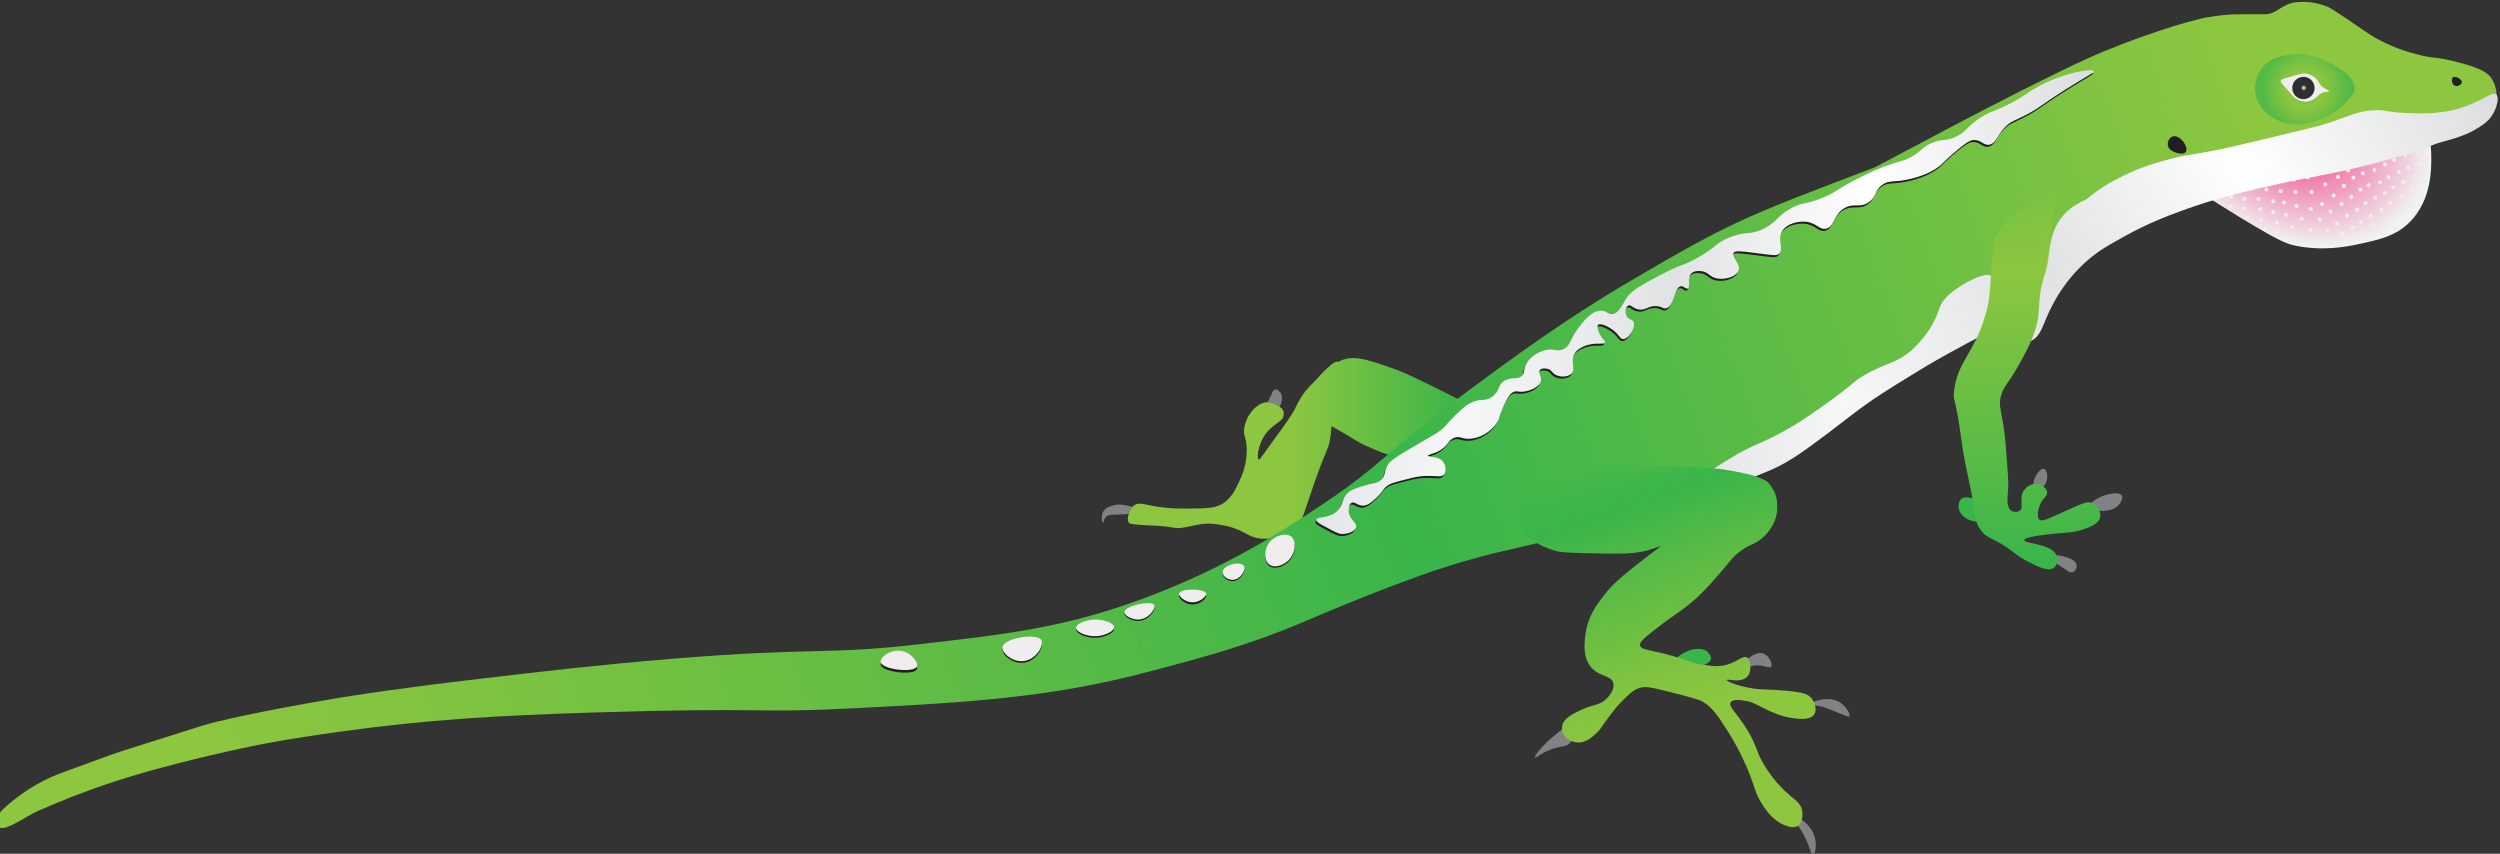 
        <svg xmlns:rdf="http://www.w3.org/1999/02/22-rdf-syntax-ns#" xmlns="http://www.w3.org/2000/svg" xmlns:cc="https://creativecommons.org/ns" xmlns:xlink="http://www.w3.org/1999/xlink" xmlns:dc="https://www.dublincore.org/specifications/dublin-core/dcmi-terms/" x="0px" y="0px" width="499.68px" height="170.64px" viewBox="0 0 499.68 170.64" xml:space="preserve">
            <rect x="0" y="0" width="499.68" height="170.64" fill="#333333" stroke="none"/>
            <title>Anolis carolinensis (Carolina anole) - green female</title>
            <desc xmlns:ian_image_library="https://ian.umces.edu/media-library/">
                <ian_image_library:title>Anolis carolinensis (Carolina anole) - green female</ian_image_library:title>
                <ian_image_library:descr><p>Illustration of a green <em>Anolis carolinensis </em>(Carolina anole). In this illustration, the female's smaller dewlap is visible. </p></ian_image_library:descr>
                <ian_image_library:scene>
                    <ian_image_library:contains>vector, illustration, lizard, anole, carolina, anole, reptilia, animalia, chordata, squamata</ian_image_library:contains>
                    <ian_image_library:when>2025-09-12</ian_image_library:when>
                </ian_image_library:scene>
            </desc>
             <defs><radialGradient id="ian_symbols_45920a72d5df56a4e5e4ae9ef80facb4" cx="597.13" cy="134.03" fx="597.13" fy="134.03" r="32.19" gradientTransform="translate(-117.56 -162.85) rotate(27.93) scale(1 -.77)" gradientUnits="userSpaceOnUse"><stop offset="0" stop-color="#ee2a7b"></stop><stop offset=".89" stop-color="#f1f2f2"></stop></radialGradient><linearGradient id="ian_symbols_7f971279c94d8984b967eb0a6dc7bda7" x1="225.46" y1="82.36" x2="292.53" y2="82.36" gradientTransform="translate(0 171.97) scale(1 -1)" gradientUnits="userSpaceOnUse"><stop offset="0" stop-color="#8dc63f"></stop><stop offset=".49" stop-color="#8dc63f"></stop><stop offset="1" stop-color="#39b54a"></stop></linearGradient><linearGradient id="ian_symbols_7f971279c94d8984b967eb0a6dc7bda7-2" x1="7.87" y1="-15.9" x2="496.18" y2="161.83" gradientTransform="translate(0 171.97) scale(1 -1)" gradientUnits="userSpaceOnUse"><stop offset=".08" stop-color="#8dc63f"></stop><stop offset=".19" stop-color="#7ec340"></stop><stop offset=".39" stop-color="#5abb45"></stop><stop offset=".55" stop-color="#39b54a"></stop><stop offset=".91" stop-color="#8dc63f"></stop></linearGradient><linearGradient id="ian_symbols_7f971279c94d8984b967eb0a6dc7bda7-3" x1="342.03" y1="73.66" x2="494.2" y2="161.5" gradientTransform="translate(0 171.97) scale(1 -1)" gradientUnits="userSpaceOnUse"><stop offset="0" stop-color="#e4e5e6"></stop><stop offset=".18" stop-color="#f6f7f7"></stop><stop offset=".46" stop-color="#e1e2e3"></stop><stop offset=".71" stop-color="#fff"></stop><stop offset="1" stop-color="#dcddde"></stop></linearGradient><linearGradient id="ian_symbols_7f971279c94d8984b967eb0a6dc7bda7-4" x1="350.32" y1="3.55" x2="321.85" y2="81.78" gradientTransform="translate(0 171.97) scale(1 -1)" gradientUnits="userSpaceOnUse"><stop offset="0" stop-color="#8dc63f"></stop><stop offset=".34" stop-color="#8dc63f"></stop><stop offset=".47" stop-color="#7ec340"></stop><stop offset=".69" stop-color="#5abb45"></stop><stop offset=".87" stop-color="#39b54a"></stop><stop offset="1" stop-color="#3db54a" stop-opacity="0"></stop></linearGradient><linearGradient id="ian_symbols_7f971279c94d8984b967eb0a6dc7bda7-5" x1="405.2" y1="58.2" x2="405.2" y2="135.58" gradientTransform="translate(0 171.97) scale(1 -1)" gradientUnits="userSpaceOnUse"><stop offset="0" stop-color="#39b54a"></stop><stop offset=".77" stop-color="#8dc63f"></stop><stop offset="1" stop-color="#8dc63f" stop-opacity="0"></stop></linearGradient><linearGradient id="ian_symbols_7f971279c94d8984b967eb0a6dc7bda7-6" x1="263.13" y1="111.6" x2="418.54" y2="111.6" gradientTransform="translate(0 171.97) scale(1 -1)" gradientUnits="userSpaceOnUse"><stop offset="0" stop-color="#e4e5e6"></stop><stop offset=".18" stop-color="#f6f7f7"></stop><stop offset=".46" stop-color="#e1e2e3"></stop><stop offset=".71" stop-color="#fff"></stop><stop offset="1" stop-color="#dcddde"></stop></linearGradient><radialGradient id="ian_symbols_45920a72d5df56a4e5e4ae9ef80facb4-2" cx="460.73" cy="154.14" fx="460.73" fy="154.14" r="8.62" gradientTransform="translate(0 171.97) scale(1 -1)" gradientUnits="userSpaceOnUse"><stop offset="0" stop-color="#39b54a"></stop><stop offset=".4" stop-color="#8dc63f"></stop><stop offset=".54" stop-color="#7ec340"></stop><stop offset=".8" stop-color="#5abb45"></stop><stop offset="1" stop-color="#39b54a"></stop></radialGradient><radialGradient id="ian_symbols_45920a72d5df56a4e5e4ae9ef80facb4-3" cx="460.46" cy="154.4" fx="460.46" fy="154.4" r="2.23" gradientTransform="translate(0 171.97) scale(1 -1)" gradientUnits="userSpaceOnUse"><stop offset="0" stop-color="#fff"></stop><stop offset=".27" stop-color="#2f2d2e"></stop></radialGradient></defs><g><path d="M477.65,12.16c2.72,2.26,4.6,6.26,5.45,8.07,1.11,2.36,2.78,6.02,2.84,10.91.03,2.56.1,8.9-4.36,13.31-2.79,2.76-6.05,3.46-10.25,4.36-2.25.48-7.14,1.48-12.87.22-1.43-.32-3.14-.82-14.4-7.85-10.97-6.85-11.05-7.43-15.05-9.16-4.71-2.04-6.77-2.17-6.98-3.49-.49-3.08,10.08-7.07,19.85-10.69,18.93-7.02,29.58-10.81,35.77-5.67h0Z" fill="url(#ian_symbols_45920a72d5df56a4e5e4ae9ef80facb4)" stroke-width="0"></path><circle cx="477.07" cy="14.67" r=".4" fill="#efeded" stroke-width="0"></circle><circle cx="475.26" cy="15.52" r=".4" fill="#efeded" stroke-width="0"></circle><circle cx="473.07" cy="15.92" r=".4" fill="#efeded" stroke-width="0"></circle><circle cx="471.01" cy="16.24" r=".4" fill="#efeded" stroke-width="0"></circle><circle cx="469.1" cy="16.62" r=".4" fill="#efeded" stroke-width="0"></circle><circle cx="467.38" cy="16.91" r=".4" fill="#efeded" stroke-width="0"></circle><circle cx="465.49" cy="17.45" r=".4" fill="#efeded" stroke-width="0"></circle><circle cx="463.58" cy="17.99" r=".4" fill="#efeded" stroke-width="0"></circle><circle cx="461.64" cy="18.54" r=".4" fill="#efeded" stroke-width="0"></circle><circle cx="459.75" cy="18.68" r=".4" fill="#efeded" stroke-width="0"></circle><circle cx="457.82" cy="19.23" r=".4" fill="#efeded" stroke-width="0"></circle><circle cx="455.94" cy="20.17" r=".4" fill="#efeded" stroke-width="0"></circle><circle cx="454.36" cy="22.08" r=".4" fill="#efeded" stroke-width="0"></circle><circle cx="451.79" cy="21.86" r=".4" fill="#efeded" stroke-width="0"></circle><circle cx="449.03" cy="21.86" r=".4" fill="#efeded" stroke-width="0"></circle><circle cx="446.33" cy="21.86" r=".4" fill="#efeded" stroke-width="0"></circle><circle cx="443.84" cy="22.24" r=".4" fill="#efeded" stroke-width="0"></circle><circle cx="441.46" cy="23.03" r=".4" fill="#efeded" stroke-width="0"></circle><circle cx="439.24" cy="23.59" r=".4" fill="#efeded" stroke-width="0"></circle><circle cx="437.02" cy="24.16" r=".4" fill="#efeded" stroke-width="0"></circle><circle cx="435.14" cy="24.7" r=".4" fill="#efeded" stroke-width="0"></circle><circle cx="433.27" cy="25.24" r=".4" fill="#efeded" stroke-width="0"></circle><circle cx="431.43" cy="25.78" r=".4" fill="#efeded" stroke-width="0"></circle><circle cx="477.99" cy="16.13" r=".4" fill="#efeded" stroke-width="0"></circle><circle cx="475.77" cy="16.91" r=".4" fill="#efeded" stroke-width="0"></circle><circle cx="473.59" cy="17.45" r=".4" fill="#efeded" stroke-width="0"></circle><circle cx="471.53" cy="17.81" r=".4" fill="#efeded" stroke-width="0"></circle><circle cx="469.61" cy="18.15" r=".4" fill="#efeded" stroke-width="0"></circle><circle cx="454.88" cy="23.65" r=".4" fill="#efeded" stroke-width="0"></circle><circle cx="456.49" cy="22.08" r=".4" fill="#efeded" stroke-width="0"></circle><circle cx="458.35" cy="20.97" r=".4" fill="#efeded" stroke-width="0"></circle><circle cx="460.28" cy="20.43" r=".4" fill="#efeded" stroke-width="0"></circle><circle cx="462.6" cy="20.43" r=".4" fill="#efeded" stroke-width="0"></circle><circle cx="464.45" cy="19.72" r=".4" fill="#efeded" stroke-width="0"></circle><circle cx="466.43" cy="19.19" r=".4" fill="#efeded" stroke-width="0"></circle><circle cx="467.93" cy="18.88" r=".4" fill="#efeded" stroke-width="0"></circle><circle cx="452.32" cy="23.62" r=".4" fill="#efeded" stroke-width="0"></circle><circle cx="449.56" cy="23.65" r=".4" fill="#efeded" stroke-width="0"></circle><circle cx="446.86" cy="23.65" r=".4" fill="#efeded" stroke-width="0"></circle><circle cx="444.39" cy="24.16" r=".4" fill="#efeded" stroke-width="0"></circle><circle cx="442.06" cy="24.6" r=".4" fill="#efeded" stroke-width="0"></circle><circle cx="440.16" cy="25.14" r=".4" fill="#efeded" stroke-width="0"></circle><circle cx="437.94" cy="25.71" r=".4" fill="#efeded" stroke-width="0"></circle><circle cx="436.09" cy="26.65" r=".4" fill="#efeded" stroke-width="0"></circle><circle cx="433.79" cy="27.05" r=".4" fill="#efeded" stroke-width="0"></circle><circle cx="431.97" cy="27.76" r=".4" fill="#efeded" stroke-width="0"></circle><circle cx="479.47" cy="17.63" r=".4" fill="#efeded" stroke-width="0"></circle><circle cx="476.97" cy="18.68" r=".4" fill="#efeded" stroke-width="0"></circle><circle cx="474.36" cy="19.59" r=".4" fill="#efeded" stroke-width="0"></circle><circle cx="472.11" cy="20.17" r=".4" fill="#efeded" stroke-width="0"></circle><circle cx="470.19" cy="20.5" r=".4" fill="#efeded" stroke-width="0"></circle><circle cx="468.6" cy="20.83" r=".4" fill="#efeded" stroke-width="0"></circle><circle cx="466.99" cy="21.35" r=".4" fill="#efeded" stroke-width="0"></circle><circle cx="465.27" cy="22.08" r=".4" fill="#efeded" stroke-width="0"></circle><circle cx="463.52" cy="22.62" r=".4" fill="#efeded" stroke-width="0"></circle><circle cx="461.25" cy="22.59" r=".4" fill="#efeded" stroke-width="0"></circle><circle cx="459.3" cy="22.93" r=".4" fill="#efeded" stroke-width="0"></circle><circle cx="457.78" cy="24.16" r=".4" fill="#efeded" stroke-width="0"></circle><circle cx="455.83" cy="25.6" r=".4" fill="#efeded" stroke-width="0"></circle><circle cx="452.87" cy="25.6" r=".4" fill="#efeded" stroke-width="0"></circle><circle cx="449.95" cy="25.71" r=".4" fill="#efeded" stroke-width="0"></circle><circle cx="447.43" cy="25.81" r=".4" fill="#efeded" stroke-width="0"></circle><circle cx="444.94" cy="26.18" r=".4" fill="#efeded" stroke-width="0"></circle><circle cx="442.61" cy="26.57" r=".4" fill="#efeded" stroke-width="0"></circle><circle cx="440.69" cy="26.94" r=".4" fill="#efeded" stroke-width="0"></circle><circle cx="438.75" cy="27.89" r=".4" fill="#efeded" stroke-width="0"></circle><circle cx="436.63" cy="28.45" r=".4" fill="#efeded" stroke-width="0"></circle><circle cx="434.34" cy="29.03" r=".4" fill="#efeded" stroke-width="0"></circle><circle cx="432.3" cy="29.76" r=".4" fill="#efeded" stroke-width="0"></circle><circle cx="429.14" cy="26.94" r=".4" fill="#efeded" stroke-width="0"></circle><circle cx="430.07" cy="28.7" r=".4" fill="#efeded" stroke-width="0"></circle><circle cx="430.65" cy="31.03" r=".4" fill="#efeded" stroke-width="0"></circle><circle cx="426.75" cy="28.14" r=".4" fill="#efeded" stroke-width="0"></circle><circle cx="428.14" cy="29.89" r=".4" fill="#efeded" stroke-width="0"></circle><circle cx="424.78" cy="29.33" r=".4" fill="#efeded" stroke-width="0"></circle><circle cx="480.7" cy="19.5" r=".4" fill="#efeded" stroke-width="0"></circle><circle cx="478.31" cy="20.52" r=".4" fill="#efeded" stroke-width="0"></circle><circle cx="475.7" cy="21.49" r=".4" fill="#efeded" stroke-width="0"></circle><circle cx="473.07" cy="22.31" r=".4" fill="#efeded" stroke-width="0"></circle><circle cx="471.11" cy="23.03" r=".4" fill="#efeded" stroke-width="0"></circle><circle cx="469.1" cy="23.58" r=".4" fill="#efeded" stroke-width="0"></circle><circle cx="467.63" cy="24.51" r=".4" fill="#efeded" stroke-width="0"></circle><circle cx="465.91" cy="25.25" r=".4" fill="#efeded" stroke-width="0"></circle><circle cx="464.1" cy="25.06" r=".4" fill="#efeded" stroke-width="0"></circle><circle cx="461.86" cy="25.39" r=".4" fill="#efeded" stroke-width="0"></circle><circle cx="460.28" cy="25.91" r=".4" fill="#efeded" stroke-width="0"></circle><circle cx="458.79" cy="26.94" r=".4" fill="#efeded" stroke-width="0"></circle><circle cx="456.92" cy="27.89" r=".4" fill="#efeded" stroke-width="0"></circle><circle cx="453.87" cy="28.11" r=".4" fill="#efeded" stroke-width="0"></circle><circle cx="450.94" cy="28.2" r=".4" fill="#efeded" stroke-width="0"></circle><circle cx="448.15" cy="28.2" r=".4" fill="#efeded" stroke-width="0"></circle><circle cx="445.51" cy="28.45" r=".4" fill="#efeded" stroke-width="0"></circle><circle cx="443.17" cy="28.63" r=".4" fill="#efeded" stroke-width="0"></circle><circle cx="441.24" cy="28.92" r=".4" fill="#efeded" stroke-width="0"></circle><circle cx="439.48" cy="29.58" r=".4" fill="#efeded" stroke-width="0"></circle><circle cx="437.47" cy="30.29" r=".4" fill="#efeded" stroke-width="0"></circle><circle cx="435.27" cy="30.7" r=".4" fill="#efeded" stroke-width="0"></circle><circle cx="433.64" cy="31.56" r=".4" fill="#efeded" stroke-width="0"></circle><circle cx="431.92" cy="32.5" r=".4" fill="#efeded" stroke-width="0"></circle><circle cx="482.1" cy="20.97" r=".4" fill="#efeded" stroke-width="0"></circle><circle cx="479.47" cy="22.31" r=".4" fill="#efeded" stroke-width="0"></circle><circle cx="476.93" cy="23.71" r=".4" fill="#efeded" stroke-width="0"></circle><circle cx="474.6" cy="24.1" r=".4" fill="#efeded" stroke-width="0"></circle><circle cx="472.26" cy="24.78" r=".4" fill="#efeded" stroke-width="0"></circle><circle cx="470.2" cy="25.39" r=".4" fill="#efeded" stroke-width="0"></circle><circle cx="468.47" cy="26.23" r=".4" fill="#efeded" stroke-width="0"></circle><circle cx="466.71" cy="27.17" r=".4" fill="#efeded" stroke-width="0"></circle><circle cx="464.76" cy="27.72" r=".4" fill="#efeded" stroke-width="0"></circle><circle cx="462.77" cy="28.11" r=".4" fill="#efeded" stroke-width="0"></circle><circle cx="461.25" cy="28.78" r=".4" fill="#efeded" stroke-width="0"></circle><circle cx="459.41" cy="29.89" r=".4" fill="#efeded" stroke-width="0"></circle><circle cx="457.51" cy="30.45" r=".4" fill="#efeded" stroke-width="0"></circle><circle cx="454.88" cy="30.7" r=".4" fill="#efeded" stroke-width="0"></circle><circle cx="451.75" cy="30.45" r=".4" fill="#efeded" stroke-width="0"></circle><circle cx="449.03" cy="30.29" r=".4" fill="#efeded" stroke-width="0"></circle><circle cx="446.57" cy="30.61" r=".4" fill="#efeded" stroke-width="0"></circle><circle cx="444.07" cy="30.79" r=".4" fill="#efeded" stroke-width="0"></circle><circle cx="442.16" cy="31.34" r=".4" fill="#efeded" stroke-width="0"></circle><circle cx="440.67" cy="32.1" r=".4" fill="#efeded" stroke-width="0"></circle><circle cx="438.42" cy="32.22" r=".4" fill="#efeded" stroke-width="0"></circle><circle cx="436.56" cy="32.96" r=".4" fill="#efeded" stroke-width="0"></circle><circle cx="435.03" cy="34.03" r=".4" fill="#efeded" stroke-width="0"></circle><circle cx="447.16" cy="20.24" r=".4" fill="#efeded" stroke-width="0"></circle><circle cx="449.95" cy="20" r=".4" fill="#efeded" stroke-width="0"></circle><circle cx="453.08" cy="19.58" r=".4" fill="#efeded" stroke-width="0"></circle><circle cx="456.21" cy="18.33" r=".4" fill="#efeded" stroke-width="0"></circle><circle cx="443.73" cy="20.73" r=".4" fill="#efeded" stroke-width="0"></circle><circle cx="440.71" cy="21.64" r=".4" fill="#efeded" stroke-width="0"></circle><circle cx="437.47" cy="22.69" r=".4" fill="#efeded" stroke-width="0"></circle><circle cx="458.5" cy="17.56" r=".4" fill="#efeded" stroke-width="0"></circle><circle cx="460.83" cy="16.91" r=".4" fill="#efeded" stroke-width="0"></circle><circle cx="463.06" cy="16.42" r=".4" fill="#efeded" stroke-width="0"></circle><circle cx="465.53" cy="15.92" r=".4" fill="#efeded" stroke-width="0"></circle><circle cx="467.93" cy="15.52" r=".4" fill="#efeded" stroke-width="0"></circle><circle cx="483.22" cy="22.69" r=".4" fill="#efeded" stroke-width="0"></circle><circle cx="481.04" cy="24.1" r=".4" fill="#efeded" stroke-width="0"></circle><circle cx="478.36" cy="25.14" r=".4" fill="#efeded" stroke-width="0"></circle><circle cx="475.77" cy="26.23" r=".4" fill="#efeded" stroke-width="0"></circle><circle cx="473.07" cy="26.98" r=".4" fill="#efeded" stroke-width="0"></circle><circle cx="471.01" cy="27.89" r=".4" fill="#efeded" stroke-width="0"></circle><circle cx="468.92" cy="28.92" r=".4" fill="#efeded" stroke-width="0"></circle><circle cx="466.99" cy="29.58" r=".4" fill="#efeded" stroke-width="0"></circle><circle cx="465.19" cy="30.29" r=".4" fill="#efeded" stroke-width="0"></circle><circle cx="439.15" cy="36.67" r=".4" fill="#efeded" stroke-width="0"></circle><circle cx="462.28" cy="31.06" r=".4" fill="#efeded" stroke-width="0"></circle><circle cx="460.36" cy="32.48" r=".4" fill="#efeded" stroke-width="0"></circle><circle cx="458.11" cy="33.14" r=".4" fill="#efeded" stroke-width="0"></circle><circle cx="455.49" cy="33.14" r=".4" fill="#efeded" stroke-width="0"></circle><circle cx="452.61" cy="32.96" r=".4" fill="#efeded" stroke-width="0"></circle><circle cx="449.83" cy="32.74" r=".4" fill="#efeded" stroke-width="0"></circle><circle cx="447.43" cy="32.96" r=".4" fill="#efeded" stroke-width="0"></circle><circle cx="445.44" cy="32.96" r=".4" fill="#efeded" stroke-width="0"></circle><circle cx="443.17" cy="33.23" r=".4" fill="#efeded" stroke-width="0"></circle><circle cx="441.24" cy="33.98" r=".4" fill="#efeded" stroke-width="0"></circle><circle cx="439.42" cy="34.32" r=".4" fill="#efeded" stroke-width="0"></circle><circle cx="437.47" cy="35.38" r=".4" fill="#efeded" stroke-width="0"></circle><circle cx="483.76" cy="24.51" r=".4" fill="#efeded" stroke-width="0"></circle><circle cx="481.7" cy="25.91" r=".4" fill="#efeded" stroke-width="0"></circle><circle cx="441.35" cy="35.89" r=".4" fill="#efeded" stroke-width="0"></circle><circle cx="443.32" cy="35.34" r=".4" fill="#efeded" stroke-width="0"></circle><circle cx="445.61" cy="35.34" r=".4" fill="#efeded" stroke-width="0"></circle><circle cx="448.01" cy="35.34" r=".4" fill="#efeded" stroke-width="0"></circle><circle cx="450.25" cy="35.22" r=".4" fill="#efeded" stroke-width="0"></circle><circle cx="452.79" cy="35.45" r=".4" fill="#efeded" stroke-width="0"></circle><circle cx="455.49" cy="35.65" r=".4" fill="#efeded" stroke-width="0"></circle><circle cx="458.5" cy="35.89" r=".4" fill="#efeded" stroke-width="0"></circle><circle cx="461.25" cy="35.45" r=".4" fill="#efeded" stroke-width="0"></circle><circle cx="463.63" cy="34.32" r=".4" fill="#efeded" stroke-width="0"></circle><circle cx="466.09" cy="33.14" r=".4" fill="#efeded" stroke-width="0"></circle><circle cx="468.09" cy="31.99" r=".4" fill="#efeded" stroke-width="0"></circle><circle cx="470.22" cy="31.13" r=".4" fill="#efeded" stroke-width="0"></circle><circle cx="472.26" cy="30.17" r=".4" fill="#efeded" stroke-width="0"></circle><circle cx="474.29" cy="29.37" r=".4" fill="#efeded" stroke-width="0"></circle><circle cx="476.34" cy="28.49" r=".4" fill="#efeded" stroke-width="0"></circle><circle cx="478.55" cy="27.66" r=".4" fill="#efeded" stroke-width="0"></circle><circle cx="440.9" cy="37.99" r=".4" fill="#efeded" stroke-width="0"></circle><circle cx="442.93" cy="37.48" r=".4" fill="#efeded" stroke-width="0"></circle><circle cx="445.37" cy="37.48" r=".4" fill="#efeded" stroke-width="0"></circle><circle cx="447.78" cy="37.71" r=".4" fill="#efeded" stroke-width="0"></circle><circle cx="450.03" cy="37.71" r=".4" fill="#efeded" stroke-width="0"></circle><circle cx="452.97" cy="37.89" r=".4" fill="#efeded" stroke-width="0"></circle><circle cx="455.83" cy="38.2" r=".4" fill="#efeded" stroke-width="0"></circle><circle cx="458.79" cy="38.38" r=".4" fill="#efeded" stroke-width="0"></circle><circle cx="462.01" cy="38.38" r=".4" fill="#efeded" stroke-width="0"></circle><circle cx="464.76" cy="36.85" r=".4" fill="#efeded" stroke-width="0"></circle><circle cx="467.31" cy="35.34" r=".4" fill="#efeded" stroke-width="0"></circle><circle cx="469.3" cy="34.05" r=".4" fill="#efeded" stroke-width="0"></circle><circle cx="471.37" cy="32.74" r=".4" fill="#efeded" stroke-width="0"></circle><circle cx="473.64" cy="31.99" r=".4" fill="#efeded" stroke-width="0"></circle><circle cx="475.72" cy="31.02" r=".4" fill="#efeded" stroke-width="0"></circle><circle cx="477.99" cy="30.15" r=".4" fill="#efeded" stroke-width="0"></circle><circle cx="480.36" cy="29" r=".4" fill="#efeded" stroke-width="0"></circle><circle cx="482.62" cy="27.95" r=".4" fill="#efeded" stroke-width="0"></circle><circle cx="484.32" cy="26.68" r=".4" fill="#efeded" stroke-width="0"></circle><circle cx="443.32" cy="39.52" r=".4" fill="#efeded" stroke-width="0"></circle><circle cx="445.91" cy="39.33" r=".4" fill="#efeded" stroke-width="0"></circle><circle cx="448.6" cy="39.77" r=".4" fill="#efeded" stroke-width="0"></circle><circle cx="451.41" cy="39.77" r=".4" fill="#efeded" stroke-width="0"></circle><circle cx="454.36" cy="40.23" r=".4" fill="#efeded" stroke-width="0"></circle><circle cx="484.9" cy="28.99" r=".4" fill="#efeded" stroke-width="0"></circle><circle cx="483.2" cy="30.39" r=".4" fill="#efeded" stroke-width="0"></circle><circle cx="480.77" cy="31.06" r=".4" fill="#efeded" stroke-width="0"></circle><circle cx="478.55" cy="31.99" r=".4" fill="#efeded" stroke-width="0"></circle><circle cx="476.66" cy="32.88" r=".4" fill="#efeded" stroke-width="0"></circle><circle cx="474.6" cy="33.92" r=".4" fill="#efeded" stroke-width="0"></circle><circle cx="472.26" cy="34.64" r=".4" fill="#efeded" stroke-width="0"></circle><circle cx="470.38" cy="35.52" r=".4" fill="#efeded" stroke-width="0"></circle><circle cx="468.47" cy="37.15" r=".4" fill="#efeded" stroke-width="0"></circle><circle cx="466.43" cy="39.07" r=".4" fill="#efeded" stroke-width="0"></circle><circle cx="464.1" cy="40.78" r=".4" fill="#efeded" stroke-width="0"></circle><circle cx="461.86" cy="41.78" r=".4" fill="#efeded" stroke-width="0"></circle><circle cx="459.03" cy="41.16" r=".4" fill="#efeded" stroke-width="0"></circle><circle cx="456.52" cy="40.48" r=".4" fill="#efeded" stroke-width="0"></circle><circle cx="485.08" cy="31.46" r=".4" fill="#efeded" stroke-width="0"></circle><circle cx="483.5" cy="32.86" r=".4" fill="#efeded" stroke-width="0"></circle><circle cx="481.34" cy="33.56" r=".4" fill="#efeded" stroke-width="0"></circle><circle cx="479.47" cy="34.38" r=".4" fill="#efeded" stroke-width="0"></circle><circle cx="477.39" cy="35.4" r=".4" fill="#efeded" stroke-width="0"></circle><circle cx="475.7" cy="36.45" r=".4" fill="#efeded" stroke-width="0"></circle><circle cx="473.41" cy="37.03" r=".4" fill="#efeded" stroke-width="0"></circle><circle cx="471.8" cy="37.89" r=".4" fill="#efeded" stroke-width="0"></circle><circle cx="469.97" cy="39.33" r=".4" fill="#efeded" stroke-width="0"></circle><circle cx="468.02" cy="40.78" r=".4" fill="#efeded" stroke-width="0"></circle><circle cx="465.83" cy="42.29" r=".4" fill="#efeded" stroke-width="0"></circle><circle cx="463.63" cy="43.88" r=".4" fill="#efeded" stroke-width="0"></circle><circle cx="460.03" cy="43.74" r=".4" fill="#efeded" stroke-width="0"></circle><circle cx="456.92" cy="42.95" r=".4" fill="#efeded" stroke-width="0"></circle><circle cx="454.36" cy="42.35" r=".4" fill="#efeded" stroke-width="0"></circle><circle cx="451.75" cy="41.78" r=".4" fill="#efeded" stroke-width="0"></circle><circle cx="448.6" cy="41.65" r=".4" fill="#efeded" stroke-width="0"></circle><circle cx="445.91" cy="41.26" r=".4" fill="#efeded" stroke-width="0"></circle><circle cx="485.08" cy="33.87" r=".4" fill="#efeded" stroke-width="0"></circle><circle cx="482.86" cy="35.4" r=".4" fill="#efeded" stroke-width="0"></circle><circle cx="480.36" cy="36.39" r=".4" fill="#efeded" stroke-width="0"></circle><circle cx="478.36" cy="37.48" r=".4" fill="#efeded" stroke-width="0"></circle><circle cx="476.68" cy="38.58" r=".4" fill="#efeded" stroke-width="0"></circle><circle cx="474.75" cy="39.52" r=".4" fill="#efeded" stroke-width="0"></circle><circle cx="472.81" cy="40.62" r=".4" fill="#efeded" stroke-width="0"></circle><circle cx="471.11" cy="41.9" r=".4" fill="#efeded" stroke-width="0"></circle><circle cx="469.1" cy="43.08" r=".4" fill="#efeded" stroke-width="0"></circle><circle cx="467.1" cy="44.7" r=".4" fill="#efeded" stroke-width="0"></circle><circle cx="465.19" cy="46.09" r=".4" fill="#efeded" stroke-width="0"></circle><circle cx="461.86" cy="45.93" r=".4" fill="#efeded" stroke-width="0"></circle><circle cx="458.11" cy="45.39" r=".4" fill="#efeded" stroke-width="0"></circle><circle cx="455.08" cy="44.51" r=".4" fill="#efeded" stroke-width="0"></circle><circle cx="451.91" cy="43.94" r=".4" fill="#efeded" stroke-width="0"></circle><circle cx="449.14" cy="43.52" r=".4" fill="#efeded" stroke-width="0"></circle><circle cx="484.86" cy="36.45" r=".4" fill="#efeded" stroke-width="0"></circle><circle cx="482.19" cy="37.98" r=".4" fill="#efeded" stroke-width="0"></circle><circle cx="479.99" cy="39.33" r=".4" fill="#efeded" stroke-width="0"></circle><circle cx="477.78" cy="40.6" r=".4" fill="#efeded" stroke-width="0"></circle><circle cx="476" cy="41.9" r=".4" fill="#efeded" stroke-width="0"></circle><circle cx="473.86" cy="43.14" r=".4" fill="#efeded" stroke-width="0"></circle><circle cx="471.88" cy="44.35" r=".4" fill="#efeded" stroke-width="0"></circle><circle cx="470.14" cy="45.39" r=".4" fill="#efeded" stroke-width="0"></circle><circle cx="468.15" cy="46.68" r=".4" fill="#efeded" stroke-width="0"></circle><circle cx="466.28" cy="48.32" r=".4" fill="#efeded" stroke-width="0"></circle><circle cx="462.6" cy="48.19" r=".4" fill="#efeded" stroke-width="0"></circle><circle cx="458.5" cy="47.39" r=".4" fill="#efeded" stroke-width="0"></circle><circle cx="455.22" cy="46.49" r=".4" fill="#efeded" stroke-width="0"></circle><circle cx="452.79" cy="45.78" r=".4" fill="#efeded" stroke-width="0"></circle><circle cx="483.84" cy="39" r=".4" fill="#efeded" stroke-width="0"></circle><circle cx="482.19" cy="41.04" r=".4" fill="#efeded" stroke-width="0"></circle><circle cx="479.47" cy="42.29" r=".4" fill="#efeded" stroke-width="0"></circle><circle cx="481.05" cy="43.79" r=".4" fill="#efeded" stroke-width="0"></circle><circle cx="477.32" cy="43.94" r=".4" fill="#efeded" stroke-width="0"></circle><circle cx="474.35" cy="45.08" r=".4" fill="#efeded" stroke-width="0"></circle><circle cx="472.16" cy="46.49" r=".4" fill="#efeded" stroke-width="0"></circle><circle cx="469.87" cy="48.05" r=".4" fill="#efeded" stroke-width="0"></circle><circle cx="478.56" cy="45.61" r=".4" fill="#efeded" stroke-width="0"></circle><circle cx="475.87" cy="46.8" r=".4" fill="#efeded" stroke-width="0"></circle><circle cx="472.99" cy="47.82" r=".4" fill="#efeded" stroke-width="0"></circle></g><path id="ian_symbols_fca76011f89a2d9441b92282d96905f6" data-name="toenail 2" d="M228.25,102.01c-.02.39-2.11.69-3.4.78-2.12.16-3.3-.13-3.92.65-.38.48-.32,1.07-.44,1.07-.18-.01-.52-1.25,0-2.21.47-.87,1.43-1.13,2.05-1.29,1.19-.32,2.17-.1,3.67.25.95.22,2.05.47,2.04.75Z" fill="#808285" stroke-width="0"></path><path id="ian_symbols_c233370cf2a917f4c13a089459dc74d2" data-name="toenail 1" d="M253.18,81.34c.21.51.96.83,1.54.71,1.18-.24,1.92-2.27,1.29-3.42-.23-.42-.73-.88-1.17-.79-.28.06-.39.3-.92,1.42-.76,1.61-.87,1.8-.75,2.09h0Z" fill="#808285" stroke-width="0"></path><path id="ian_symbols_5d2179bb1a53897409156a3b5625c265" data-name="leg back left-2" d="M292.35,80.77c-.23-.66-.71-.94-3.37-2.25-5.47-2.69-8.21-4.03-9.96-4.66-5.59-1.99-8.44-2.97-11.08-1.77-.15.07-.3.15-.45.24h0c-.79-.49-3.48,2.52-3.92,3.01-2.04,2.28-2.93,2.5-4.92,6.72,0,0-.84,1.5-3.18,4.66-3.01,4.05-3.62,5.26-3.9,5.13-.45-.21-.12-3.87,2.25-6.1,1.58-1.49,2.6-1.6,2.75-2.8.13-1.01-.46-1.56-1.5-2.01-1.08-.46-1.91-.64-2.38-.49-2.19.7-3.71,2.97-4.01,5.14-.21,1.49.35,1.55.48,3.69.2,3.35-.99,5.95-1.45,6.9-.84,1.78-1.61,3.41-3.37,4.5-1.5.92-3.19.94-6.58.96-2.08.02-3.78.03-6.1-.32-2.93-.44-4.04-1.04-4.98-.32-.98.75-1.92,3.49-.64,3.69,3.19.5,5.06.15,8.67.8,2.02.37,4.6-1.08,7.71-.8,1.44.13,2.57.4,2.89.48,3,.75,3.76,1.75,5.46,2.25,2.86.83,6.24-.39,8.19-2.09,1.5-1.3,1.44-2.26,3.69-8.67,2.55-7.26,2.81-6.6,3.21-8.99.16-.98.23-1.78.26-2.49.33.18.67.36,1.03.56,3.4,1.89,3.75,2.43,6.26,3.53,2.32,1.02,4.07,1.78,5.94,1.93,6.73.52,14.17-7.07,13.01-10.44h-.01Z" fill="url(#ian_symbols_7f971279c94d8984b967eb0a6dc7bda7)" stroke-width="0"></path><path id="ian_symbols_d2e7a652b18ee4d489c481eae109a3f7" d="M1.07,161.29c5.81-5.05,10.23-6.45,12.83-7.4,13.01-4.75,5.82-2.27,26.66-8.89,2.42-.77,11.82-2.94,26.66-5.43,3.73-.62,11.44-1.87,29.12-3.95,12.46-1.46,23.76-2.79,38.01-3.95,29.62-2.41,30.01-.67,49.85-2.96,16.19-1.87,26.21-3.03,39.49-7.4,19.37-6.38,33.13-15.48,40.97-20.73,11.95-8.01,11.22-9.45,29.12-22.71,7.91-5.86,18.81-13.93,32.09-21.72,20.33-11.93,22.83-12.81,48.86-22.71.56-.21,27.98-15.14,42.44-21.72,8.59-3.9,20.22-7.67,24.34-8.32s5.47-.57,11.2-.56c2.36,0,3.32-2.05,6.12-2.38.95-.11,3.52-.3,6.29.85.49.2.94.43,4.59,2.89,2.87,1.94,2.98,2.06,3.74,2.55,4.22,2.73,8.37,3.8,10.2,4.25,2.97.74,2.72.27,6.63,1.19,6.02,1.41,7.13,2.64,7.65,3.4.94,1.38,1.36,3.36.85,5.1-.87,2.97-4.19,4.33-8.67,5.95-11.85,4.27-15.98,5.1-15.98,5.1,0,0-10.97,2.19-22.61,4.93-7.08,1.67-18.77,4.42-30.76,11.73-10.72,6.54-12.81,11.3-25.71,18.19-1.84.98-5.19,2.69-9.97,5.52-2.8,1.66-7.64,4.53-13.53,8.72-6.81,4.85-7.17,5.87-12.11,8.9-3.92,2.41-6.97,3.78-10.86,5.52-2.64,1.18-10.23,4.48-22.43,8.19-9.32,2.83-18.19,4.96-21.37,5.7-4.27,1-7.23,1.6-12.11,3.03-4.39,1.28-8.09,2.57-12.64,4.27-9.71,3.63-16.75,6.71-19.41,7.83-11.21,4.76-20.45,7.19-30.98,9.97-19.75,5.21-35.72,6.12-58.57,7.3-20.98,1.09-16.94-.26-52.55.87-18.72.59-33.05,1.38-50.43,3.81-6.71.94-13.65,1.92-22.89,4.03-19.54,4.45-28.03,7.68-37.72,11.87-1.96.85-6.61,4.24-7.63,3.18-.79-.82-1.03-2.04,1.23-4h-.01Z" fill="url(#ian_symbols_7f971279c94d8984b967eb0a6dc7bda7-2)" stroke-width="0"></path><path id="ian_symbols_4777ae42f08b1c84a15a8a9563e804b8" d="M490.29,15.44c-.34.27-.32,1.41.39,1.7.6.24,1.35-.27,1.39-.69.05-.61-1.34-1.34-1.77-1h-.01Z" fill="#231f20" stroke-width="0"></path><path id="ian_symbols_c1166690a825247479ab4c99ca66135c" data-name="white belly" d="M498.94,18.87c.79.77-.13,4.13-2.31,5.78-2.69,2.03-5.17,2.81-8.44,3.69-3.11.84-2.6,1.42-13.19,4.2-8.41,2.21-12.03,2.59-18.86,4.07-7.79,1.69-13.33,3.02-20.41,5.63-6.57,2.41-9.53,4.08-14.03,6.64-3.87,2.2-8.16,5.93-11.35,11.86-2.19,4.06-2.21,6.53-4.62,7.48-3.11,1.23-5.74-3.25-9.94-.99-1.13.61-1.48.72-5.94,3.19s-5.13,2.92-7.76,4.53c-9.88,6.04-9.9,6.48-16.67,11.58-5.64,4.24-8.52,6.34-13.28,8.15-.32.12-1.25.49-2.51,1.14-3.77,1.94-8.66,1.44-9.02.13-.28-1.01,2.13-2.47,5.5-4.51,4.07-2.46,5.29-2.55,9.24-4.62,4.47-2.34,7.83-4.81,11.33-7.37,4.31-3.16,3.68-3.13,5.83-4.4,4.5-2.65,6.51-2.32,9.68-5.17,2.15-1.93,3.5-4.12,3.74-4.51,1.78-2.94,1.34-3.94,2.86-5.72,2.03-2.37,8.55-5.85,9.19-4.37,2.44,5.6.87,8.02,6.36,6.38,2.25-.67,3.75-3.75,5.56-13.3,1.28-6.75,6.71-8.14,7.27-8.63,2.84-2.45,5.6-3.81,7.48-4.73,3.23-1.57,5.84-2.32,8.14-2.97,4.29-1.21,4.93-.94,11.55-2.31,1.46-.3,4.71-1.08,11.22-2.64,5.09-1.22,7.63-1.83,8.14-1.98,5.94-1.78,7.21-2.95,11-3.08,2.42-.09,2.08.39,6.05.55,2.97.12,6.27.26,9.9-.66,5.19-1.31,7.44-3.85,8.29-3.03h0Z" fill="url(#ian_symbols_7f971279c94d8984b967eb0a6dc7bda7-3)" stroke-width="0"></path><path id="ian_symbols_e8a2fc5b668f6dc4292f5fc9afab7448" d="M434.15,27.32c-.63.28-.98,1.09-.85,1.77.18.89,1.11,1.23,1.54,1.39.16.06,1.5.54,2.01-.08.44-.54-.07-1.57-.46-2.08-.07-.09-1.17-1.47-2.24-1h0Z" fill="#231f20" stroke-width="0"></path><path id="ian_symbols_2f06b8f981ecf774316263efd203f3a1" data-name="toenail 4" d="M314.2,145.03c-.64-.4-1.94.68-3.44,1.91-2.24,1.84-4.23,4.16-3.95,4.46.2.22,1.26-1.01,3.7-1.79,1.77-.56,2.45-.3,3.19-1.02,1.08-1.05,1.19-3.15.51-3.57h-.01Z" fill="#808285" stroke-width="0"></path><path id="ian_symbols_7bb2979248ae0fa43d421bff180e4874" data-name="toenail 3" d="M357.77,162.94c-.16.19.9.9,2.17,2.93,1.82,2.91,1.97,5.16,2.42,5.1.42-.05.88-2.1.26-3.95-1.03-3.04-4.58-4.4-4.85-4.08h0Z" fill="#808285" stroke-width="0"></path><path id="ian_symbols_fca76011f89a2d9441b92282d96905f6-2" data-name="toenail 2-2" d="M361.21,141c.03.19,1.18-.24,3.06.26.54.14.9.3,3.95,1.53.85.35,1.28.52,1.4.38.28-.32-.59-1.99-1.91-2.81-2.6-1.6-6.56.29-6.5.64Z" fill="#808285" stroke-width="0"></path><path id="ian_symbols_c233370cf2a917f4c13a089459dc74d2-2" data-name="toenail 1-2" d="M347.62,134.16c.15.19,1.2-.99,3.19-1.15,1.82-.15,2.85.69,3.19.26.39-.49-.41-2.3-1.66-2.68-2.19-.67-4.98,3.24-4.72,3.57h0Z" fill="#808285" stroke-width="0"></path><path id="ian_symbols_f4b12b7dcbe02a74c9767d3e91ce64ad" data-name="toe ian_symbols_d2c54a0e350a6c2431075f238f2a2bef" d="M334.55,132.71c-.27-.78,1.59-2.34,3.44-2.81.43-.11,2.42-.6,3.44.51.08.08.69.77.51,1.4-.51,1.77-6.94,2.18-7.4.89h0Z" fill="#39b54a" stroke-width="0"></path><path id="ian_symbols_3a70f19ee44b3474b5840e35bf230603" data-name="leg back right-2" d="M361.97,139.47c-.65-.75-1.55-1.08-4.85-1.4-3.85-.37-4.59-.11-7.01-.51-3.05-.5-5.02-1.43-4.97-1.66.06-.27,2.85.69,4.08-.64.65-.7.65-1.8.64-2.04-.01-.4-.05-1.42-.64-1.79-.82-.51-1.89.77-3.95,1.4-1.66.51-3.02.31-5.1,0-2.2-.33-2.49-.75-5.61-1.66-4.58-1.34-6.55-1.19-6.76-2.17-.12-.58.45-1.18,2.68-2.93,2.79-2.2,4.62-3.4,5.74-4.21,3.16-2.28,5.3-4.73,7.4-7.14,2.17-2.49,2.6-3.41,4.46-4.72,2.06-1.44,2.78-1.19,4.24-2.55.74-.61,1.28-1.33,1.67-1.97.69-1.08,1.3-2.54,1.22-4.29h0c.02-1.15-.2-2.49-1.01-3.69-.02-.04-.06-.06-.08-.1-.48-.81-1.11-1.45-1.92-1.66h-.02c-1.48-.77-3.49-1.16-6.27-1.68-1.8-.34-3.26-.44-6.12-.64-4.52-.31-5.2-.14-10.2-.38-4.77-.23-5.4-.44-8.42-.38-2.31.05-3.97.09-6.12.51-3.06.6-5.6,1.1-7.78,3.06-1.83,1.65-4.42,5.24-3.32,8.67,1.07,3.34,5,4.59,7.01,5.23,1.08.34,3.92.4,9.57.51,3.75.07,5.43.04,7.65-.38,2.01-.39,2.19-.67,3.86-1.12-1.4,1-2.84,2.08-4.37,3.29-3.51,2.78-5.3,4.23-7.14,6.63-1.46,1.91-3.07,4.06-3.57,7.27-.25,1.58-.79,5,1.15,7.14,1.64,1.82,3.93,1.47,4.34,3.06.35,1.36-1.03,2.8-1.28,3.06-1.36,1.42-2.76,1.2-4.85,2.17-1.85.86-3.76,1.72-4.08,3.32-.13.66.05,1.21.13,1.4.46,1.18,1.77,1.81,2.81,1.91,1.86.19,3.32-1.28,4.21-2.17.77-.77.62-.89,2.17-2.93.86-1.13,1.52-2.01,2.42-2.93,1.36-1.39,2.27-2.33,3.57-2.81,1.06-.39,1.98-.33,6.25.77,3.86.99,5.79,1.49,6.5,1.91,2.06,1.23,3.12,2.91,5.23,6.25,2.23,3.53,3.59,6.79,4.08,8.03,1.24,3.12,1.12,3.71,2.3,5.74,1.46,2.51,3.15,4.19,5.23,4.85,1.38.44,1.98.12,2.17,0,.9-.57,1.07-2.03.89-3.06-.34-1.94-1.9-2.18-4.59-5.1-.38-.42-1.93-2.13-3.32-4.59-1.09-1.94-.96-2.36-1.91-4.34-2.31-4.82-5.11-6.63-4.46-7.65.45-.7,2.16-.41,3.06-.26,1.42.24,2.05.74,3.7,1.53,1.4.67,3.02,1.45,4.97,1.79,1.35.23,4.11.71,4.97-.64.59-.92.14-2.42-.64-3.32h0Z" fill="url(#ian_symbols_7f971279c94d8984b967eb0a6dc7bda7-4)" stroke-width="0"></path><path id="ian_symbols_d2c54a0e350a6c2431075f238f2a2bef" d="M396.27,103.9c-1.01.91-4.18-.05-4.72-2.04-.19-.7-.1-1.71.51-2.17,1.13-.85,3.87.27,4.46,2.17.02.07.43,1.43-.26,2.04h.01Z" fill="#39b54a" stroke-width="0"></path><path id="ian_symbols_c233370cf2a917f4c13a089459dc74d2-3" data-name="toenail 1-3" d="M406.73,98.03c-.58-.31-.39-1.96.26-3.06.28-.47.98-1.42,1.53-1.28.59.16.87,1.52.51,2.55-.42,1.19-1.74,2.09-2.3,1.79h0Z" fill="#808285" stroke-width="0"></path><path id="ian_symbols_fca76011f89a2d9441b92282d96905f6-3" data-name="toenail 2-3" d="M417.7,101.22c-.18-.72,1.72-1.86,3.19-2.3.13-.04,2.67-.77,3.19.13.3.52-.17,1.41-.64,1.91-1.65,1.78-5.5,1.2-5.74.26Z" fill="#808285" stroke-width="0"></path><path id="ian_symbols_7bb2979248ae0fa43d421bff180e4874-2" data-name="toenail 3-2" d="M407.79,111.42c.03-.4,1.99-.7,3.83-.38.5.09,3.25.56,3.44,1.91.08.55-.27,1.22-.77,1.4-.66.24-1.28-.5-2.55-1.28-2.26-1.38-3.99-1.28-3.95-1.66h0Z" fill="#808285" stroke-width="0"></path><path id="ian_symbols_a2beb1847599181449b202118792ad54" data-name="leg front right-2" d="M398.81,47.48c-.83,1.68-.77,10.54-1.51,13.69-2.25,9.46-6.11,10.65-6.76,17.22-.19,1.96.29.39,1.66,10.71.56,4.2,1.83,8.29,2.3,12.5.13,1.2.34,3.34,1.91,4.97.78.8,1.21.79,3.19,1.91,2.98,1.7,2.89,2.25,5.36,3.57,1.86,1,4.43,2.37,5.61,1.4.58-.48.78-1.5.51-2.3-.87-2.57-6.53-2.43-6.5-3.19.02-.68,4.64-1.15,5.87-1.28,2.81-.29,3.76-.16,5.61-.77,1.52-.5,3.42-1.13,3.7-2.55.2-1.05-.52-2.35-1.53-2.81-.88-.4-1.74-.07-4.72,1.28-4.23,1.9-5.31,2.51-5.87,2.04-.62-.53-.27-2.15.13-3.06.59-1.36,1.48-1.61,1.4-2.42-.08-.83-1.1-1.55-2.04-1.66-1.1-.13-2.16.57-2.68,1.4-.96,1.55.16,3.25-.77,3.95-.45.34-1.2.3-1.66,0-1.07-.69-.77-2.79-.64-4.34.1-1.22-.1-3.79-.51-8.93-.53-6.67-1.74-7.43-.77-10.2.54-1.53,1.01-1.59,2.93-4.85.73-1.24,2.2-3.79,3.19-6.25,2.2-5.48.51-6.87,2.55-12.88,1.49-4.41,1.19-15.41,2.65-17.94,1-1.73-9.56,4.55-12.62,10.75v.04Z" fill="url(#ian_symbols_7f971279c94d8984b967eb0a6dc7bda7-5)" stroke-width="0"></path><path id="ian_symbols_0a1be864c7318c04c55e1baf8b73302a" data-name="black 7" d="M253.47,109.04c-.76,1.23-.89,3.25.23,4.08,1.19.88,3.22,0,4.19-1.25,1-1.28,1.26-3.43.23-4.31-1.15-.98-3.63-.16-4.65,1.47h0Z" fill="#231f20" stroke-width="0"></path><path id="ian_symbols_6542e8d77a613854bd8b474d4ab43241" data-name="white 7" d="M253.47,108.76c-.76,1.23-.89,3.25.23,4.08,1.19.88,3.22,0,4.19-1.25,1-1.28,1.26-3.43.23-4.31-1.15-.98-3.63-.16-4.65,1.47h0Z" fill="#efeded" stroke-width="0"></path><path id="ian_symbols_ec8c4c58170b1fa4d510a43ec82d1d3f" data-name="black 6" d="M244.36,114.69c.03.81,1.12,1.5,2.04,1.47,1.48-.04,2.66-1.92,2.27-2.72-.3-.61-1.53-.62-2.27-.45-.78.18-2.08.79-2.04,1.7Z" fill="#231f20" stroke-width="0"></path><path id="ian_symbols_966c74156d3bffd405cb3902351380c0" data-name="white 6" d="M244.36,114.43c.03.81,1.12,1.5,2.04,1.47,1.48-.04,2.66-1.92,2.27-2.72-.3-.61-1.53-.62-2.27-.45-.78.18-2.08.79-2.04,1.7Z" fill="#efeded" stroke-width="0"></path><path id="ian_symbols_d6718146ad48b0547d1a59df7dc486c9" data-name="black 5" d="M235.67,119.02c-.16.57,1.08,1.7,2.49,1.8,1.65.11,3.06-1.21,2.9-1.8-.26-.97-5.1-1-5.39,0Z" fill="#231f20" stroke-width="0"></path><path id="ian_symbols_9e034660c84014c4f5477e58ffe0115d" data-name="white 5" d="M235.67,118.58c-.16.57,1.08,1.7,2.49,1.8,1.65.11,3.06-1.21,2.9-1.8-.26-.97-5.1-1-5.39,0Z" fill="#efeded" stroke-width="0"></path><path id="ian_symbols_51bd45d6e6a650841d28c64c0f4ca6b6" data-name="black 4" d="M224.75,122.59c-.06.69,1.41,1.55,2.77,1.52,2.09-.05,3.53-2.24,3.18-2.9-.53-1.01-5.84.12-5.95,1.38Z" fill="#231f20" stroke-width="0"></path><path id="ian_symbols_8c675daadc2a663459f32b66c3bda5a3" data-name="white 4" d="M224.75,122.31c-.06.69,1.41,1.55,2.77,1.52,2.09-.05,3.53-2.24,3.18-2.9-.53-1.01-5.84.12-5.95,1.38Z" fill="#efeded" stroke-width="0"></path><path id="ian_symbols_a0bed767958760448dece0c9a33d83e5" data-name="black 3" d="M215.07,125.81c0,.86,2.21,1.79,4.15,1.66,1.61-.11,3.49-.97,3.46-1.8-.03-.82-1.96-1.47-3.46-1.52-1.91-.07-4.15.79-4.15,1.66Z" fill="#231f20" stroke-width="0"></path><path id="ian_symbols_b52eb93cd46750b4714a6d3893e6f7b9" data-name="white 3" d="M215.07,125.49c0,.86,2.21,1.79,4.15,1.66,1.61-.11,3.49-.97,3.46-1.8-.03-.82-1.96-1.47-3.46-1.52-1.91-.07-4.15.79-4.15,1.66Z" fill="#efeded" stroke-width="0"></path><path id="ian_symbols_3ba6fd948284bf44a1437d1473cefea2" data-name="black 2" d="M200.37,129.64c-.21,1.1,1.75,2.94,3.95,2.85,2.73-.11,4.38-3.14,3.84-4.17-.81-1.53-7.43-.5-7.79,1.32h0Z" fill="#231f20" stroke-width="0"></path><path id="ian_symbols_67e4fd10c2e0c2d471e56cfb8ebb9014" data-name="white 2" d="M200.37,129.3c-.21,1.1,1.75,2.94,3.95,2.85,2.73-.11,4.38-3.14,3.84-4.17-.81-1.53-7.43-.5-7.79,1.32h0Z" fill="#efeded" stroke-width="0"></path><path id="ian_symbols_0adb1e75829a5b44dd10b62cbbcc281d" data-name="black 1" d="M176.02,132.86c.29,1.5,6.67,2.21,7.24.88.36-.85-1.35-3.16-3.73-3.18-1.9-.02-3.68,1.44-3.51,2.3h0Z" fill="#231f20" stroke-width="0"></path><path id="ian_symbols_261ee5d1a164f664f1ab1a8642545420" data-name="white 1" d="M176.02,132.34c.29,1.5,6.67,2.21,7.24.88.36-.85-1.35-3.16-3.73-3.18-1.9-.02-3.68,1.44-3.51,2.3h0Z" fill="#efeded" stroke-width="0"></path><path id="ian_symbols_70f0627deb161a6475ee81142dfbbc5b" data-name="black long" d="M265.85,106.34c1.41.72,1.8.78,2.04.79,1.19.08,2.75-.47,2.95-1.36.21-.96-1.36-1.46-1.47-3.17,0-.09-.08-1.36.57-1.7.6-.32,1.14.57,2.27.57.98,0,1.71-.66,2.72-1.59,1.34-1.22,1.14-1.64,2.15-2.38.64-.47,1.5-.7,3.17-1.13,1.76-.46,2.64-.69,3.85-.79,2.65-.23,3.7.39,4.31-.34.53-.64.37-1.89-.23-2.61-.95-1.14-2.91-.76-2.95-1.13-.03-.29,1.18-.32,2.49-1.13,1.6-1,1.56-2.05,2.83-2.49,1.01-.35,1.32.21,2.72.23,2.29.02,4.66-1.47,5.78-3.29.52-.84.18-.78,1.25-3.17.92-2.05,1.43-2.69,2.15-2.95.61-.21.74.07,1.7,0,1.44-.11,3.34-.91,3.63-2.15.22-.95-.63-1.61-.23-2.15.32-.43,1.15-.42,1.7-.23.65.23.72.65,1.25,1.02.94.66,2.67.66,3.4-.11.92-.97-.35-2.5.68-4.08.5-.76,1.24-1.1,1.81-1.36,2.11-.96,3.99-.22,4.19-.79.14-.4-.76-.76-1.25-2.15-.16-.45-.38-1.09-.11-1.36.42-.42,1.92.25,2.95,1.02,1.34,1,1.38,1.79,2.04,1.81,1.21.04,2.66-2.5,2.04-3.51-.29-.48-.85-.32-1.25-.91-.5-.73-.33-1.98.23-2.27.53-.27.93.6,2.15.79,1.41.22,1.83-.79,3.51-.68,1.21.08,1.29.62,1.93.45,1.68-.44,1.61-4.27,2.95-4.42.6-.07.95.65,1.36.45.64-.31-.17-2.09.72-3,.68-.7,1.95-.47,2.2-.43,1.04.19,1.29.77,2.13,1.16,1.78.83,4.57.06,5.09-1.27.52-1.35-1.48-2.76-.94-3.59.29-.43,1.05-.39,4.34.04,3.6.46,4.22.6,4.71.15,1.04-.96-.44-2.78.64-4.53.91-1.48,3.12-2.02,4.71-1.87,2.2.21,2.65,1.68,4.04,1.38,1.75-.37,1.41-2.78,3.7-4.11,1.9-1.11,3,.07,4.82-1.16,1.63-1.09,1.07-2.24,2.66-3.44,1.55-1.18,2.45-.36,6.02-1.31,1.36-.36,3.24-.88,5.16-2.24.96-.69.74-.73,3.03-2.73,2.87-2.5,3.56-2.72,4.19-2.73,1.51-.02,1.86,1.16,3.07.94,1.33-.25,1.54-1.81,3.07-3.44,1.13-1.21,1.87-1.27,4.45-2.62,2.79-1.46,2.35-1.6,7.96-5.13,4.31-2.71,5.51-3.21,5.4-3.51-.23-.59-5.61.2-10.66,2.83-2.87,1.49-3.3,2.37-7.15,4.18-2.63,1.24-3.15,1.17-4.86,2.29-2.75,1.8-2.81,2.91-5.13,3.91-2.09.91-2.48.2-4.72,1.21-2.11.95-1.9,1.63-4.18,2.83-1.84.96-2.34.72-5.4,1.89-1.41.54-2.34.99-3.91,1.75-5.37,2.6-5.37,3.32-8.63,4.59-3.27,1.27-3.49.64-5.8,1.89-2.94,1.58-2.74,2.68-5.4,4.05-2.93,1.51-3.67.43-7.15,1.89-2.64,1.11-2.4,1.8-6.07,3.91-3.18,1.83-3.25,1.24-7.28,3.37-4.05,2.14-6.08,3.21-7.15,4.86-.86,1.32-1.41,2.94-2.7,3.1-.89.11-1.14-.59-2.16-.67-1.96-.16-3.74,2.2-4.72,3.51-1.82,2.42-1.57,3.54-2.97,4.18-1.4.65-1.93-.35-3.91.27-.31.1-2.74.89-3.64,2.97-.44,1.01-.13,1.44-.67,2.02-.86.94-1.97.22-3.37.94-1.61.83-1.04,2.21-2.7,3.37-1.49,1.04-2.2.09-4.32,1.21-1.04.55-1.75,1.25-3.1,2.56-.98.95-1.39,1.49-1.89,2.02-1.09,1.17-1.82,1.49-5.53,3.64-5.11,2.97-5.77,3.55-6.21,4.59-.46,1.11-.28,1.82-1.08,2.56-.78.72-1.48.52-3.64,1.21-1.47.47-2.21.71-2.83,1.21-1.53,1.25-.95,2.5-2.29,3.78-1.7,1.61-4.09,1.01-4.18,1.75-.06.47.95.98,2.96,2.01v.03Z" fill="#231f20" stroke-width="0"></path><path id="ian_symbols_3238a95b67c2be54a18e76a9ca640c6d" data-name="white long" d="M266.05,105.93c1.41.72,1.8.78,2.04.79,1.19.08,2.75-.47,2.95-1.36.21-.96-1.36-1.46-1.47-3.17,0-.09-.08-1.36.57-1.7.6-.32,1.14.57,2.27.57.98,0,1.71-.66,2.72-1.59,1.34-1.22,1.14-1.64,2.15-2.38.64-.47,1.5-.7,3.17-1.13,1.76-.46,2.64-.69,3.85-.79,2.65-.23,3.7.39,4.31-.34.53-.64.37-1.89-.23-2.61-.95-1.14-2.91-.76-2.95-1.13-.03-.29,1.18-.32,2.49-1.13,1.6-1,1.56-2.05,2.83-2.49,1.01-.35,1.32.21,2.72.23,2.29.02,4.66-1.47,5.78-3.29.52-.84.18-.78,1.25-3.17.92-2.05,1.43-2.69,2.15-2.95.61-.21.74.07,1.7,0,1.44-.11,3.34-.91,3.63-2.15.22-.95-.63-1.61-.23-2.15.32-.43,1.15-.42,1.7-.23.65.23.72.65,1.25,1.02.94.66,2.67.66,3.4-.11.92-.97-.35-2.5.68-4.08.5-.76,1.24-1.1,1.81-1.36,2.11-.96,3.99-.22,4.19-.79.14-.4-.76-.76-1.25-2.15-.16-.45-.38-1.09-.11-1.36.42-.42,1.92.25,2.95,1.02,1.34,1,1.38,1.79,2.04,1.81,1.21.04,2.66-2.5,2.04-3.51-.29-.48-.85-.32-1.25-.91-.5-.73-.33-1.98.23-2.27.53-.27.93.6,2.15.79,1.41.22,1.83-.79,3.51-.68,1.21.08,1.29.62,1.93.45,1.68-.44,1.61-4.27,2.95-4.42.6-.07.95.65,1.36.45.64-.31-.17-2.09.72-3,.68-.7,1.95-.47,2.2-.43,1.04.19,1.29.77,2.13,1.16,1.78.83,4.57.06,5.09-1.27.52-1.35-1.48-2.76-.94-3.59.29-.43,1.05-.39,4.34.04,3.6.46,4.22.6,4.71.15,1.04-.96-.44-2.78.64-4.53.91-1.48,3.12-2.02,4.71-1.87,2.2.21,2.65,1.68,4.04,1.38,1.75-.37,1.41-2.78,3.7-4.11,1.9-1.11,3,.07,4.82-1.16,1.63-1.09,1.07-2.24,2.66-3.44,1.55-1.18,2.45-.36,6.02-1.31,1.36-.36,3.24-.88,5.16-2.24.96-.69.74-.73,3.03-2.73,2.87-2.5,3.56-2.72,4.19-2.73,1.51-.02,1.86,1.16,3.07.94,1.33-.25,1.54-1.81,3.07-3.44,1.13-1.21,1.87-1.27,4.45-2.62,2.79-1.46,2.35-1.6,7.96-5.13,4.31-2.71,5.51-3.21,5.4-3.51-.23-.59-5.61.2-10.66,2.83-2.87,1.49-3.3,2.37-7.15,4.18-2.63,1.24-3.15,1.17-4.86,2.29-2.75,1.8-2.81,2.91-5.13,3.91-2.09.91-2.48.2-4.72,1.21-2.11.95-1.9,1.63-4.18,2.83-1.84.96-2.34.72-5.4,1.89-1.41.54-2.34.99-3.91,1.75-5.37,2.6-5.37,3.32-8.63,4.59-3.27,1.27-3.49.64-5.8,1.89-2.94,1.58-2.74,2.68-5.4,4.05-2.93,1.51-3.67.43-7.15,1.89-2.64,1.11-2.4,1.8-6.07,3.91-3.18,1.83-3.25,1.24-7.28,3.37-4.05,2.14-6.08,3.21-7.15,4.86-.86,1.32-1.41,2.94-2.7,3.1-.89.11-1.14-.59-2.16-.67-1.96-.16-3.74,2.2-4.72,3.51-1.82,2.42-1.57,3.54-2.97,4.18-1.4.65-1.93-.35-3.91.27-.31.1-2.74.89-3.64,2.97-.44,1.01-.13,1.44-.67,2.02-.86.94-1.97.22-3.37.94-1.61.83-1.04,2.21-2.7,3.37-1.49,1.04-2.2.09-4.32,1.21-1.04.55-1.75,1.25-3.1,2.56-.98.95-1.39,1.49-1.89,2.02-1.09,1.17-1.82,1.49-5.53,3.64-5.11,2.97-5.77,3.55-6.21,4.59-.46,1.11-.28,1.82-1.08,2.56-.78.72-1.48.52-3.64,1.21-1.47.47-2.21.71-2.83,1.21-1.53,1.25-.95,2.5-2.29,3.78-1.7,1.61-4.09,1.01-4.18,1.75-.06.47.95.98,2.96,2.01v.03Z" fill="url(#ian_symbols_7f971279c94d8984b967eb0a6dc7bda7-6)" stroke-width="0"></path><path id="ian_symbols_748d316fb5fd4494a56ce52c3080c697" d="M450.97,19.5c.5,1.67,1.61,2.67,2.16,3.16,1.49,1.34,3.06,1.76,3.7,1.93,3,.77,5.53-.2,7.02-.77,1.26-.48,3.15-1.41,4.86-3.16,1.18-1.21,1.87-1.92,1.93-2.93.13-2.45-3.57-4.38-5.09-5.17-1.37-.71-4.16-2.11-7.79-1.62-1.59.22-3.85.53-5.48,2.47-1.35,1.61-1.95,3.98-1.31,6.09h0Z" fill="url(#ian_symbols_45920a72d5df56a4e5e4ae9ef80facb4-2)" opacity=".7" stroke-width="0"></path><path id="ian_symbols_76e490ff6f6dd764b53ce06d817f0f31" data-name="eye outline" d="M465.49,18.2c.03-.17-.55-.29-1.18-.75-.88-.65-.8-1.21-1.55-1.88-.8-.71-1.76-.86-2.02-.89-.56-.08-.72.03-3.24.75-1.26.36-1.57.43-1.65.71-.1.34.29.6,1.46,1.93.96,1.09.94,1.2,1.36,1.5.33.23,1.15.82,2.26.75,1.19-.07,2.07-.87,2.26-1.03.3-.27.32-.38.61-.56.82-.52,1.65-.32,1.69-.52h0Z" fill="#efeded" stroke-width="0"></path><circle id="ian_symbols_f83c1ceecde0d414914567c1bbc6344c" cx="460.39" cy="17.59" r="2.23" fill="url(#ian_symbols_45920a72d5df56a4e5e4ae9ef80facb4-3)" stroke-width="0"></circle></svg> 